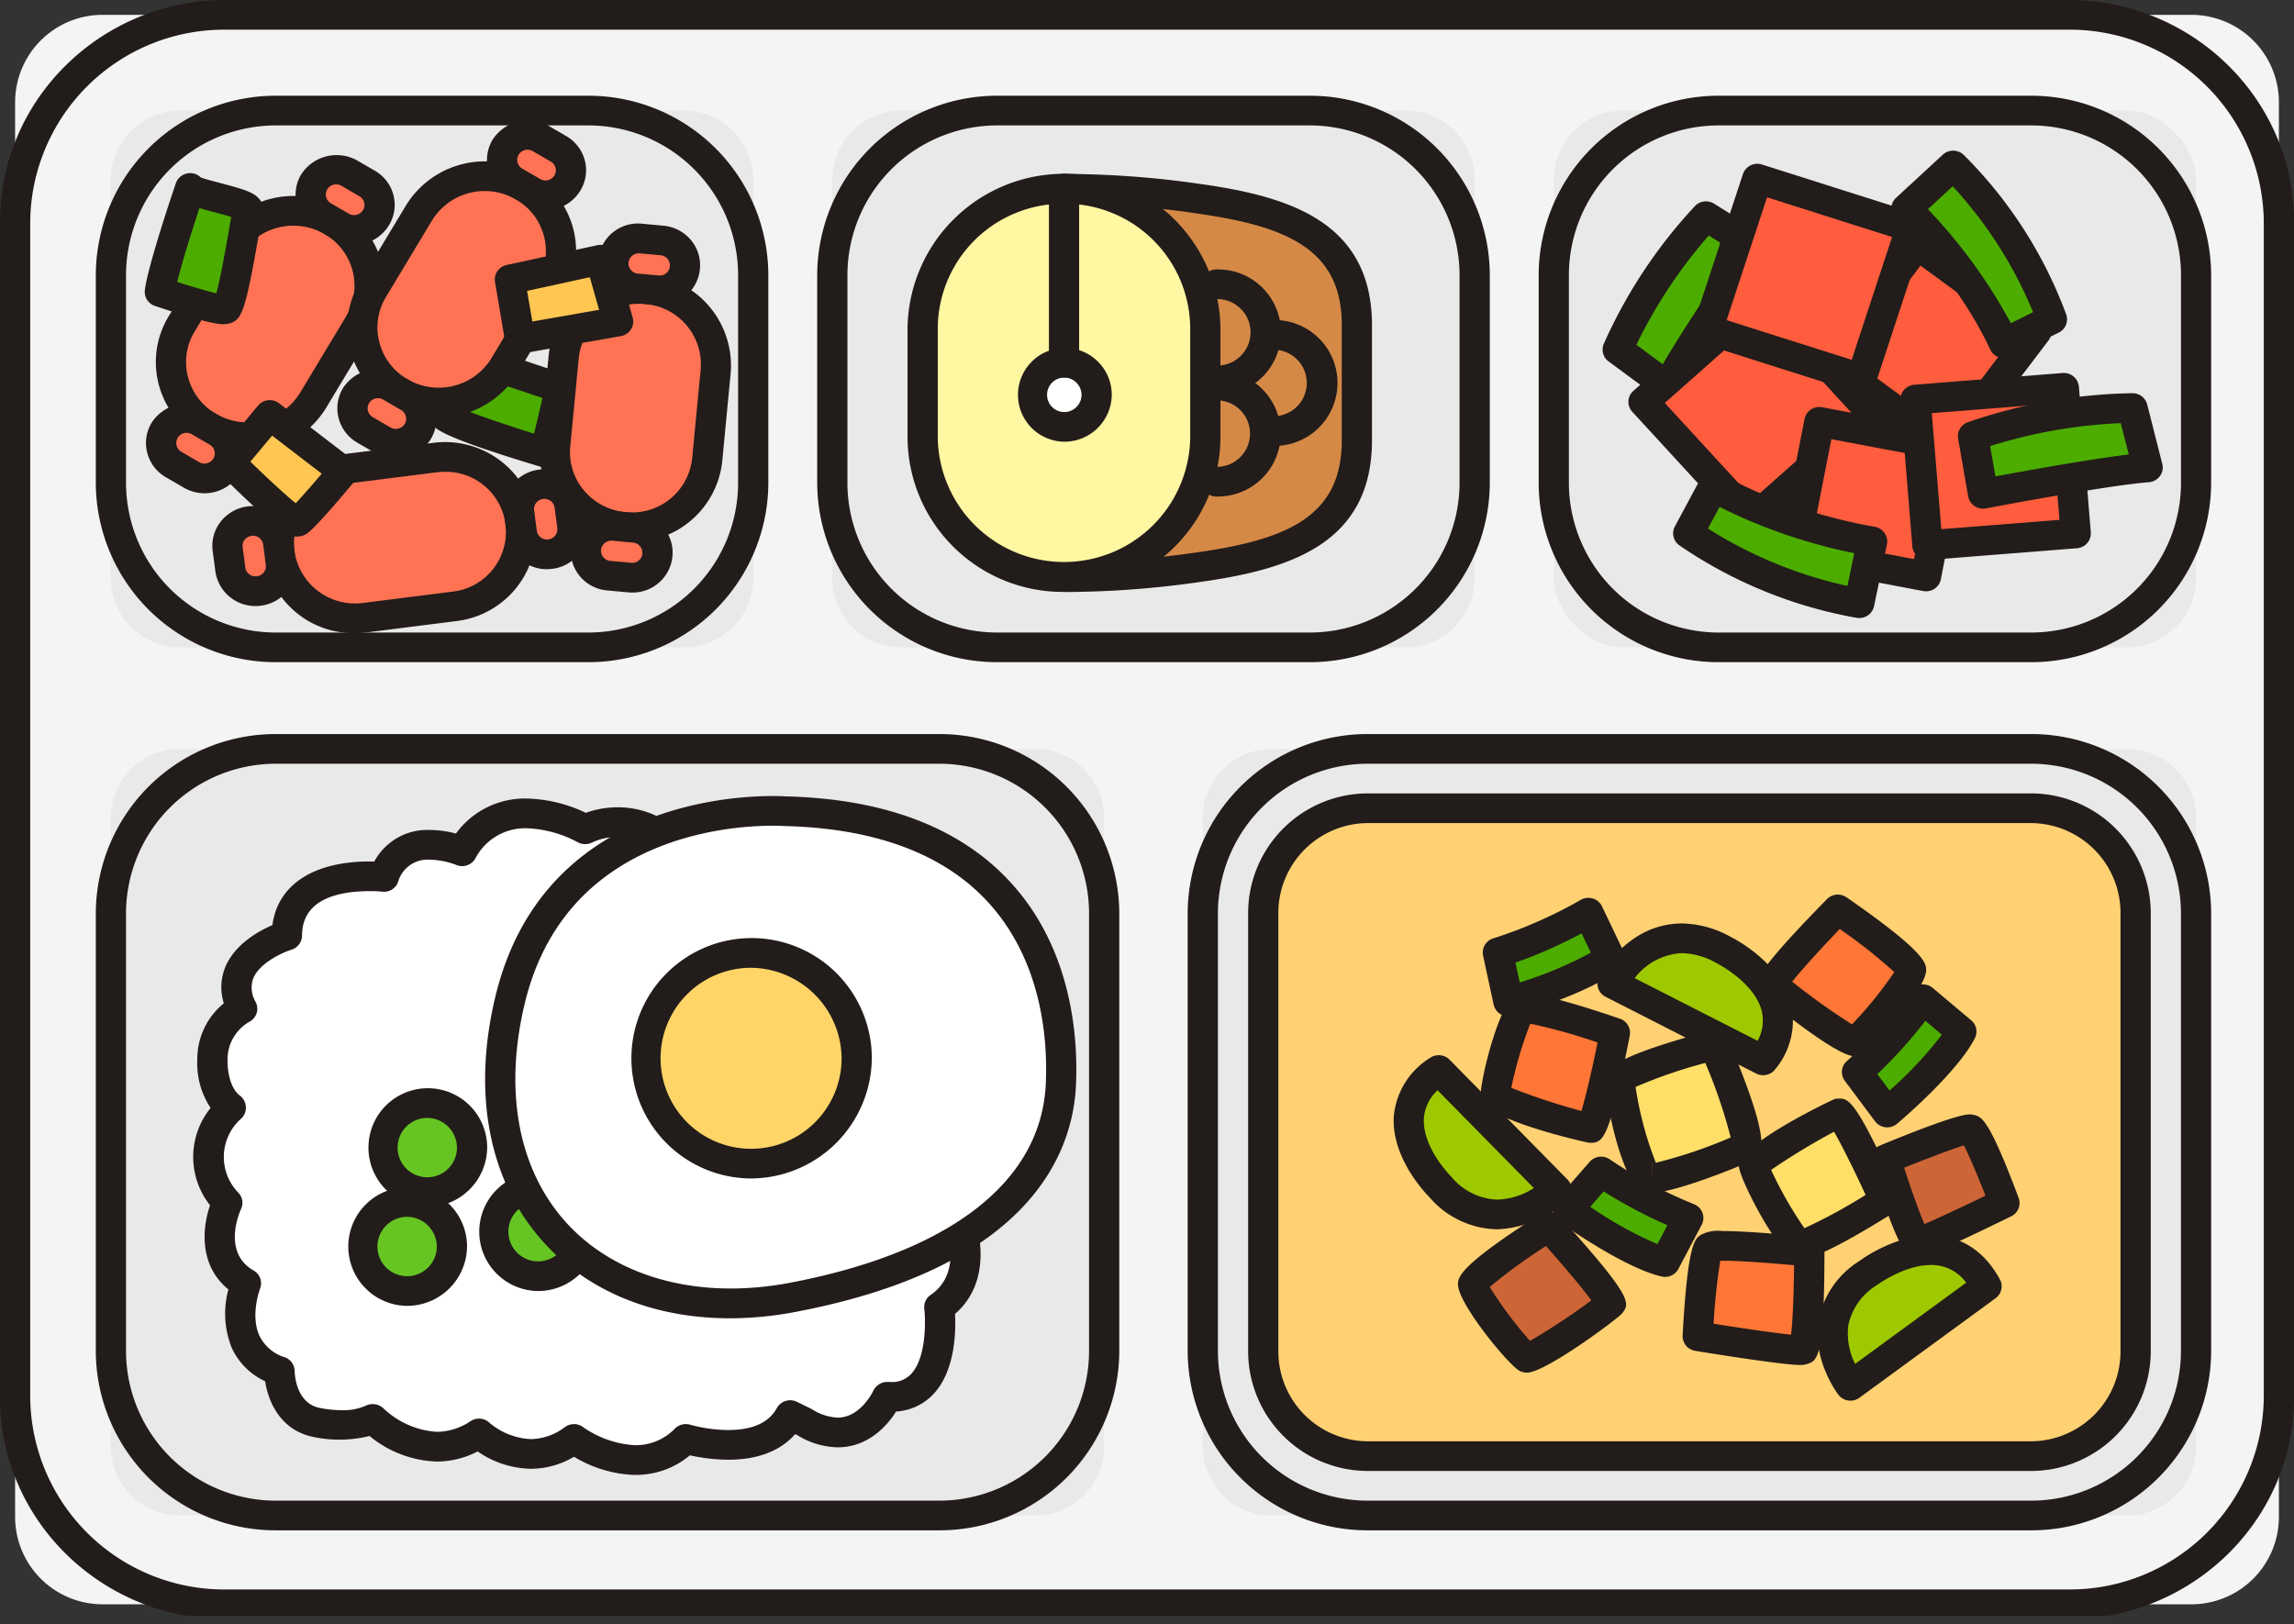 <svg xmlns="http://www.w3.org/2000/svg" xmlns:xlink="http://www.w3.org/1999/xlink" width="274" height="194" viewBox="0 0 274 194">
  <rect x="0" y="0" width="274" height="194" fill="#333333" stroke="none"/>
  <defs>
    <clipPath id="clip-path">
      <rect id="사각형_152" data-name="사각형 152" width="274" height="193" fill="none"/>
    </clipPath>
    <clipPath id="clip-아트보드_19">
      <rect width="274" height="194"/>
    </clipPath>
  </defs>
  <g id="아트보드_19" data-name="아트보드 – 19" clip-path="url(#clip-아트보드_19)">
    <g id="그룹_325" data-name="그룹 325">
      <g id="그룹_72" data-name="그룹 72" transform="translate(0 0)" clip-path="url(#clip-path)">
        <path id="사각형_141" data-name="사각형 141" d="M10.453,0H259.938a10.453,10.453,0,0,1,10.453,10.453V179.414a10.453,10.453,0,0,1-10.453,10.453H10.455A10.455,10.455,0,0,1,0,179.412V10.453A10.453,10.453,0,0,1,10.453,0Z" transform="translate(1.805 1.772)" fill="#f4f4f4"/>
        <path id="패스_1017" data-name="패스 1017" d="M247.039,193.412H26.957C12.091,193.412,0,181.535,0,166.934V26.478C0,11.876,12.091,0,26.957,0H247.039C261.9,0,274,11.876,274,26.478V166.934c0,14.6-12.1,26.478-26.961,26.478M26.957,3.545A23.165,23.165,0,0,0,3.609,26.478V166.934a23.168,23.168,0,0,0,23.347,22.932H247.039a23.174,23.174,0,0,0,23.352-22.932V26.478A23.171,23.171,0,0,0,247.039,3.545Z" transform="translate(0 0)" fill="#221c1a"/>
        <path id="사각형_142" data-name="사각형 142" d="M8.246,0H110.391a8.246,8.246,0,0,1,8.246,8.246V83.324a8.247,8.247,0,0,1-8.247,8.247H8.247A8.247,8.247,0,0,1,0,83.324V8.246A8.246,8.246,0,0,1,8.246,0Z" transform="translate(13.247 89.458)" fill="#e9e9e9"/>
        <path id="패스_1018" data-name="패스 1018" d="M105.356,132.217H26.4A21.481,21.481,0,0,1,4.756,110.954V58.365A21.481,21.481,0,0,1,26.4,37.1h78.954A21.482,21.482,0,0,1,127,58.365v52.589a21.482,21.482,0,0,1-21.646,21.264M26.4,40.646A17.9,17.9,0,0,0,8.365,58.365v52.589A17.9,17.9,0,0,0,26.4,128.672h78.954a17.9,17.9,0,0,0,18.037-17.719V58.365a17.9,17.9,0,0,0-18.037-17.719Z" transform="translate(6.688 50.585)" fill="#221c1a"/>
        <path id="사각형_143" data-name="사각형 143" d="M8.247,0H110.391a8.246,8.246,0,0,1,8.246,8.246V83.324a8.247,8.247,0,0,1-8.247,8.247H8.247A8.247,8.247,0,0,1,0,83.324V8.247A8.247,8.247,0,0,1,8.247,0Z" transform="translate(143.666 89.458)" fill="#e9e9e9"/>
        <path id="패스_1019" data-name="패스 1019" d="M159.557,132.217H80.6a21.481,21.481,0,0,1-21.646-21.264V58.365A21.481,21.481,0,0,1,80.6,37.1h78.954A21.482,21.482,0,0,1,181.2,58.365v52.589a21.482,21.482,0,0,1-21.646,21.264M80.6,40.646A17.9,17.9,0,0,0,62.566,58.365v52.589A17.9,17.9,0,0,0,80.6,128.672h78.954a17.9,17.9,0,0,0,18.037-17.719V58.365a17.9,17.9,0,0,0-18.037-17.719Z" transform="translate(82.905 50.585)" fill="#221c1a"/>
        <path id="패스_1020" data-name="패스 1020" d="M154.284,40.851H75.33a12.529,12.529,0,0,0-12.623,12.4v52.589a12.527,12.527,0,0,0,12.623,12.4h78.954a12.526,12.526,0,0,0,12.623-12.4V53.252a12.527,12.527,0,0,0-12.623-12.4" transform="translate(88.178 55.698)" fill="#ffd173"/>
        <path id="패스_1021" data-name="패스 1021" d="M155.339,121.037H76.385a14.317,14.317,0,0,1-14.428-14.174V54.275A14.317,14.317,0,0,1,76.385,40.1h78.954a14.318,14.318,0,0,1,14.427,14.174v52.589a14.318,14.318,0,0,1-14.427,14.174M76.385,43.646A10.738,10.738,0,0,0,65.566,54.275v52.589a10.738,10.738,0,0,0,10.818,10.628h78.954a10.739,10.739,0,0,0,10.818-10.628V54.275a10.739,10.739,0,0,0-10.818-10.628Z" transform="translate(87.123 54.675)" fill="#221c1a"/>
        <path id="사각형_144" data-name="사각형 144" d="M8.247,0H68.471a8.246,8.246,0,0,1,8.246,8.246V55.874a8.246,8.246,0,0,1-8.246,8.246H8.246A8.246,8.246,0,0,1,0,55.874V8.247A8.247,8.247,0,0,1,8.247,0Z" transform="translate(13.248 13.209)" fill="#e9e9e9"/>
        <path id="패스_1022" data-name="패스 1022" d="M63.436,72.5H26.4A21.481,21.481,0,0,1,4.756,51.24V26.1A21.48,21.48,0,0,1,26.4,4.839H63.436A21.48,21.48,0,0,1,85.082,26.1V51.24A21.481,21.481,0,0,1,63.436,72.5M26.4,8.384A17.9,17.9,0,0,0,8.365,26.1V51.24A17.9,17.9,0,0,0,26.4,68.959H63.436A17.9,17.9,0,0,0,81.473,51.24V26.1A17.9,17.9,0,0,0,63.436,8.384Z" transform="translate(6.688 6.598)" fill="#221c1a"/>
        <path id="사각형_145" data-name="사각형 145" d="M8.246,0H68.473a8.248,8.248,0,0,1,8.248,8.248V55.874a8.246,8.246,0,0,1-8.246,8.246H8.246A8.246,8.246,0,0,1,0,55.874V8.246A8.246,8.246,0,0,1,8.246,0Z" transform="translate(99.414 13.209)" fill="#e9e9e9"/>
        <path id="패스_1023" data-name="패스 1023" d="M99.251,72.5H62.217A21.485,21.485,0,0,1,40.566,51.24V26.1A21.485,21.485,0,0,1,62.217,4.839H99.251A21.48,21.48,0,0,1,120.9,26.1V51.24A21.481,21.481,0,0,1,99.251,72.5M62.217,8.384A17.9,17.9,0,0,0,44.175,26.1V51.24A17.9,17.9,0,0,0,62.217,68.959H99.251A17.9,17.9,0,0,0,117.287,51.24V26.1A17.9,17.9,0,0,0,99.251,8.384Z" transform="translate(57.043 6.598)" fill="#221c1a"/>
        <rect id="사각형_146" data-name="사각형 146" width="76.717" height="64.12" rx="8.246" transform="translate(185.586 13.209)" fill="#e9e9e9"/>
        <path id="패스_1024" data-name="패스 1024" d="M135.059,72.5H98.025A21.481,21.481,0,0,1,76.379,51.24V26.1A21.48,21.48,0,0,1,98.025,4.839h37.034A21.482,21.482,0,0,1,156.7,26.1V51.24A21.482,21.482,0,0,1,135.059,72.5M98.025,8.384A17.9,17.9,0,0,0,79.988,26.1V51.24A17.9,17.9,0,0,0,98.025,68.959h37.034A17.9,17.9,0,0,0,153.1,51.24V26.1A17.9,17.9,0,0,0,135.059,8.384Z" transform="translate(107.403 6.598)" fill="#221c1a"/>
        <path id="패스_1025" data-name="패스 1025" d="M79.845,112.994c-3.116,5.686-12.469,2.843-12.469,2.843-5.789,5.682-13.359,0-13.359,0-6.011,4.375-11.355-.657-11.355-.657-6.68,4.372-12.69-1.749-12.69-1.749s-2.226,1.312-6.682.435-4.451-6.124-4.451-6.124c-7.122-2.621-4.009-10.5-4.009-10.5C9.488,94.189,12.6,87.625,12.6,87.625c-5.344-6.124.445-11.373.445-11.373s-2.228-1.314-2.228-5.689a6.949,6.949,0,0,1,3.564-6.124c-3.116-6.121,5.344-8.747,5.344-8.747,0-8.312,11.579-7,11.579-7,2.228-6.124,9.353-3.063,9.353-3.063,4.9-8.312,14.69-2.623,14.69-2.623a9.189,9.189,0,0,1,9.805,1.312s7.565-4.372,12.909,1.749c0,0,5.789-3.063,11.138,3.061,0,0,9.346.435,8.013,7.875,0,0,6.237,4.81,2.673,10.5,0,0,4,4.377,0,10.061,0,0,3.559,7-.45,10.5,0,0,4.009,8.095-1.783,12.03,0,0,1.335,11.155-6.232,10.713,0,0-3.118,7-9.8,3.063Z" transform="translate(14.538 56.053)" fill="#fff"/>
        <path id="패스_1026" data-name="패스 1026" d="M62.4,121.158a15,15,0,0,1-7.317-2.174,10.13,10.13,0,0,1-5.156,1.435,11.479,11.479,0,0,1-6.348-2.073,10.641,10.641,0,0,1-4.892,1.208,13.284,13.284,0,0,1-8.022-3.051,15.075,15.075,0,0,1-6.67.123c-3.953-.775-5.443-4.219-5.8-6.658a8.183,8.183,0,0,1-3.989-3.989,11.007,11.007,0,0,1-.4-6.986c-3.5-2.829-3.15-7.279-2.19-10.049a9.278,9.278,0,0,1,.065-11.628,9.608,9.608,0,0,1-1.593-5.729,8.6,8.6,0,0,1,3.171-6.769,6.352,6.352,0,0,1,.207-4.408c1.162-2.687,3.973-4.235,5.6-4.937.621-4.788,4.865-7.6,11.622-7.6.192,0,.378,0,.546,0a7.174,7.174,0,0,1,6.656-3.758,12.3,12.3,0,0,1,3.092.423,10.187,10.187,0,0,1,8.463-4.181,17.2,17.2,0,0,1,7.045,1.706A11.425,11.425,0,0,1,60.3,41.4a10.823,10.823,0,0,1,6.109,1.879,14.754,14.754,0,0,1,5.667-1.217,10.8,10.8,0,0,1,7.519,2.95,10.652,10.652,0,0,1,3.1-.459,11.5,11.5,0,0,1,8.443,3.9c1.627.206,5.349.952,7.493,3.583a7.175,7.175,0,0,1,1.554,5.273c2.332,2.184,5.024,6.45,2.89,11.061a9.732,9.732,0,0,1-.084,10.366c.847,2.092,2.43,7.164-.371,10.7,1.292,3.377,2.038,8.991-2.026,12.481.108,2.085.029,6.7-2.5,9.494a6.676,6.676,0,0,1-4.536,2.17c-.982,1.555-3.239,4.275-6.983,4.275a9.561,9.561,0,0,1-4.817-1.451l-.255-.128c-1.752,2.007-4.483,3.061-8,3.061a21.383,21.383,0,0,1-4.572-.529,10.03,10.03,0,0,1-6.533,2.342m-7.322-6.072a1.824,1.824,0,0,1,1.095.366,12.022,12.022,0,0,0,6.227,2.16,6.514,6.514,0,0,0,4.759-2.007,1.843,1.843,0,0,1,1.809-.44,17.885,17.885,0,0,0,4.536.633c2.9,0,4.861-.882,5.813-2.626a1.825,1.825,0,0,1,2.392-.747l1.783.877a6.225,6.225,0,0,0,3.082,1.014c2.757,0,4.247-3.176,4.261-3.212a1.862,1.862,0,0,1,1.759-1.049l.32.007a3.109,3.109,0,0,0,2.476-1c1.771-1.95,1.706-6.254,1.533-7.747a1.756,1.756,0,0,1,.765-1.659c4.437-3.016,1.321-9.529,1.184-9.8a1.762,1.762,0,0,1,.428-2.1c2.871-2.505.06-8.326.034-8.385a1.749,1.749,0,0,1,.13-1.8c3.056-4.335.443-7.528.132-7.877a1.766,1.766,0,0,1-.183-2.1c2.688-4.292-2.05-8.017-2.252-8.173a1.743,1.743,0,0,1-.662-1.7,4.063,4.063,0,0,0-.691-3.465c-1.7-2.1-5.592-2.333-5.63-2.335a1.823,1.823,0,0,1-1.287-.617,8.193,8.193,0,0,0-6.2-3.207,6.621,6.621,0,0,0-2.726.565,1.849,1.849,0,0,1-2.214-.414,7.274,7.274,0,0,0-5.679-2.642,11.369,11.369,0,0,0-4.952,1.267,1.819,1.819,0,0,1-2.05-.161A7.51,7.51,0,0,0,60.3,44.947a7.191,7.191,0,0,0-3.022.645,1.861,1.861,0,0,1-1.781-.031,13.924,13.924,0,0,0-6.059-1.654,6.715,6.715,0,0,0-6.155,3.637A1.814,1.814,0,0,1,41,48.28a9.192,9.192,0,0,0-3.114-.615,3.661,3.661,0,0,0-3.816,2.654,1.783,1.783,0,0,1-1.9,1.163,14.4,14.4,0,0,0-1.482-.064c-3.689,0-8.087.919-8.087,5.3a1.788,1.788,0,0,1-1.258,1.692c-1,.312-3.766,1.534-4.555,3.387a3.293,3.293,0,0,0,.277,2.874,1.758,1.758,0,0,1-.8,2.378,5.182,5.182,0,0,0-2.565,4.538c0,3.184,1.347,4.162,1.405,4.2a1.84,1.84,0,0,1,.784,1.352,1.775,1.775,0,0,1-.546,1.439,6.111,6.111,0,0,0-.3,8.913,1.741,1.741,0,0,1,.269,1.9c-.094.2-2.341,5.15,1.5,7.343a1.764,1.764,0,0,1,.775,2.174c-.01.026-1.2,3.169-.07,5.63a4.961,4.961,0,0,0,3.032,2.564,1.779,1.779,0,0,1,1.169,1.662c0,.144.075,3.812,3,4.387a13.421,13.421,0,0,0,2.575.267,6.626,6.626,0,0,0,2.859-.506,1.886,1.886,0,0,1,2.194.31,10.192,10.192,0,0,0,6.355,2.784,7.3,7.3,0,0,0,4.035-1.279,1.828,1.828,0,0,1,2.252.194,8.147,8.147,0,0,0,4.952,1.952A6.878,6.878,0,0,0,54,115.437a1.84,1.84,0,0,1,1.076-.35" transform="translate(13.476 55.031)" fill="#221c1a"/>
        <path id="패스_1027" data-name="패스 1027" d="M29.763,61.069a5.415,5.415,0,1,1-5.414-5.318,5.368,5.368,0,0,1,5.414,5.318" transform="translate(26.626 76.013)" fill="#66c523"/>
        <path id="패스_1028" data-name="패스 1028" d="M25.4,69.182a7.091,7.091,0,1,1,7.219-7.09,7.164,7.164,0,0,1-7.219,7.09m0-10.635a3.546,3.546,0,1,0,3.609,3.545A3.58,3.58,0,0,0,25.4,58.546" transform="translate(25.572 74.991)" fill="#221c1a"/>
        <path id="패스_1029" data-name="패스 1029" d="M35.263,65.319A5.415,5.415,0,1,1,29.849,60a5.368,5.368,0,0,1,5.414,5.318" transform="translate(34.36 81.808)" fill="#66c523"/>
        <path id="패스_1030" data-name="패스 1030" d="M30.9,73.432a7.091,7.091,0,1,1,7.219-7.09,7.164,7.164,0,0,1-7.219,7.09m0-10.635a3.546,3.546,0,1,0,3.609,3.545A3.58,3.58,0,0,0,30.9,62.8" transform="translate(33.306 80.785)" fill="#221c1a"/>
        <path id="패스_1031" data-name="패스 1031" d="M28.763,66.069a5.415,5.415,0,1,1-5.414-5.318,5.368,5.368,0,0,1,5.414,5.318" transform="translate(25.22 82.83)" fill="#66c523"/>
        <path id="패스_1032" data-name="패스 1032" d="M24.4,74.182a7.091,7.091,0,1,1,7.219-7.09,7.164,7.164,0,0,1-7.219,7.09m0-10.635a3.546,3.546,0,1,0,3.609,3.545A3.58,3.58,0,0,0,24.4,63.546" transform="translate(24.165 81.808)" fill="#221c1a"/>
        <path id="패스_1033" data-name="패스 1033" d="M80.3,26.864A58.226,58.226,0,0,1,90.849,10.927l5.991,3.767S88.65,26.689,86.254,31.253Z" transform="translate(112.921 14.898)" fill="#4cad00"/>
        <path id="패스_1034" data-name="패스 1034" d="M87.307,34.05a1.817,1.817,0,0,1-1.085-.357L80.271,29.3a1.754,1.754,0,0,1-.592-2.07A59.6,59.6,0,0,1,90.567,10.756a1.832,1.832,0,0,1,2.31-.3l5.991,3.767a1.756,1.756,0,0,1,.527,2.482c-.087.121-8.164,11.961-10.486,16.383a1.8,1.8,0,0,1-1.2.917,2,2,0,0,1-.4.045m-3.72-6.736,3.142,2.321c2.4-4.089,6.684-10.494,8.641-13.4l-3.138-1.976a58.463,58.463,0,0,0-8.645,13.053" transform="translate(111.865 13.876)" fill="#221c1a"/>
        <path id="패스_1170" data-name="패스 1170" d="M0,0,17.5.151l.151,17.583-17.5-.151Z" transform="matrix(0.598, -0.802, 0.802, 0.598, 218.443, 43.189)" fill="#ff5d3d"/>
        <path id="패스_1035" data-name="패스 1035" d="M106.027,39.5a1.837,1.837,0,0,1-1.083-.352L90.757,28.76a1.786,1.786,0,0,1-.705-1.165,1.736,1.736,0,0,1,.339-1.316l10.578-13.937a1.827,1.827,0,0,1,2.524-.364L117.68,22.364a1.768,1.768,0,0,1,.71,1.165,1.737,1.737,0,0,1-.337,1.316l-10.58,13.937a1.811,1.811,0,0,1-1.446.714M94.362,26.975l11.292,8.27,8.422-11.1-11.292-8.267Z" transform="translate(126.603 15.853)" fill="#221c1a"/>
        <path id="패스_1171" data-name="패스 1171" d="M0,0,19.206.171l.171,19.169L.171,19.169Z" transform="translate(196.301 48.005) rotate(-42.068)" fill="#ff5d3d"/>
        <path id="패스_1036" data-name="패스 1036" d="M95.608,44.572c-.034,0-.06,0-.094,0a1.818,1.818,0,0,1-1.246-.584L81.3,29.869a1.745,1.745,0,0,1,.13-2.5L95.8,14.627a1.825,1.825,0,0,1,2.548.13L111.318,28.87a1.748,1.748,0,0,1-.13,2.5L96.816,44.116a1.816,1.816,0,0,1-1.208.456M85.184,28.813,95.74,40.3l11.692-10.366L96.876,18.444Z" transform="translate(113.665 19.321)" fill="#221c1a"/>
        <path id="패스_1172" data-name="패스 1172" d="M0,0,15.787.053l.053,16.052L.053,16.052Z" transform="translate(214.273 65.873) rotate(-79.086)" fill="#ff5d3d"/>
        <path id="패스_1037" data-name="패스 1037" d="M105.877,42.589a1.694,1.694,0,0,1-.344-.031l-15.77-2.987a1.791,1.791,0,0,1-1.153-.747,1.762,1.762,0,0,1-.277-1.331l3.039-15.488a1.8,1.8,0,0,1,2.11-1.4l15.773,2.98a1.841,1.841,0,0,1,1.157.747,1.762,1.762,0,0,1,.277,1.331l-3.041,15.495a1.776,1.776,0,0,1-.76,1.132,1.839,1.839,0,0,1-1.011.3M92.22,36.427l12.228,2.314L106.8,26.728,94.575,24.416Z" transform="translate(124.169 28.043)" fill="#221c1a"/>
        <path id="패스_1173" data-name="패스 1173" d="M0,0,19,.1l.1,19.274-19-.1Z" transform="translate(203.961 39.382) rotate(-72.093)" fill="#ff5d3d"/>
        <path id="패스_1038" data-name="패스 1038" d="M104.191,35.7a1.8,1.8,0,0,1-.553-.085L85.267,29.781A1.769,1.769,0,0,1,84.1,27.55L90.038,9.506a1.818,1.818,0,0,1,2.274-1.142l18.371,5.831a1.765,1.765,0,0,1,1.16,2.231L105.907,34.47a1.8,1.8,0,0,1-1.716,1.227m-16.1-8.742,14.94,4.739,4.822-14.672L92.918,12.283Z" transform="translate(118.141 11.288)" fill="#221c1a"/>
        <path id="패스_1174" data-name="패스 1174" d="M0,0,17.768.025l.025,17.452L.025,17.452Z" transform="translate(228.794 47.729) rotate(-4.599)" fill="#ff5d3d"/>
        <path id="패스_1039" data-name="패스 1039" d="M97.559,41.19a1.79,1.79,0,0,1-1.8-1.631L94.341,22.166a1.755,1.755,0,0,1,.421-1.293,1.85,1.85,0,0,1,1.232-.619l17.712-1.4a1.8,1.8,0,0,1,1.947,1.624l1.424,17.4a1.762,1.762,0,0,1-.428,1.29,1.806,1.806,0,0,1-1.227.617l-17.712,1.4c-.053,0-.1,0-.152,0m.525-17.541,1.138,13.859,14.11-1.111L112.2,22.533Z" transform="translate(132.654 25.705)" fill="#221c1a"/>
        <path id="패스_1040" data-name="패스 1040" d="M94.631,13.528a60.639,60.639,0,0,1,11.66,16.078l5.732-2.862a51.175,51.175,0,0,0-11.8-18.38Z" transform="translate(133.069 11.404)" fill="#4cad00"/>
        <path id="패스_1041" data-name="패스 1041" d="M107.344,32.4a1.837,1.837,0,0,1-.6-.1,1.8,1.8,0,0,1-1.047-.936c-3.958-8.534-11.2-15.471-11.271-15.54a1.752,1.752,0,0,1,.019-2.564l5.592-5.166a1.83,1.83,0,0,1,2.5.028,52.508,52.508,0,0,1,12.252,19.092,1.76,1.76,0,0,1-.9,2.132l-5.734,2.862a1.83,1.83,0,0,1-.818.191M98.255,14.607a62.6,62.6,0,0,1,9.911,13.623l2.652-1.326a50.532,50.532,0,0,0-9.6-15.034Z" transform="translate(132.014 10.382)" fill="#221c1a"/>
        <path id="패스_1042" data-name="패스 1042" d="M105.772,31.136a62.457,62.457,0,0,1-18.966-6.542l-3,5.585a52.752,52.752,0,0,0,20.424,8.343Z" transform="translate(117.844 33.533)" fill="#4cad00"/>
        <path id="패스_1043" data-name="패스 1043" d="M105.284,41.317a1.762,1.762,0,0,1-.291-.021,54.18,54.18,0,0,1-21.211-8.671,1.758,1.758,0,0,1-.522-2.25l3-5.585a1.828,1.828,0,0,1,2.51-.7c8.263,4.743,18.232,6.3,18.33,6.32a1.82,1.82,0,0,1,1.2.742,1.746,1.746,0,0,1,.286,1.366L107.051,39.9a1.793,1.793,0,0,1-1.766,1.416M87.209,30.627a52.194,52.194,0,0,0,16.66,6.856l.818-3.914A64.721,64.721,0,0,1,88.6,28.046Z" transform="translate(116.79 32.51)" fill="#221c1a"/>
        <path id="패스_1044" data-name="패스 1044" d="M116.985,20.627a60.467,60.467,0,0,0-19.047,3.349l1.2,6.892s14.437-2.756,19.649-3.15Z" transform="translate(137.719 28.121)" fill="#4cad00"/>
        <path id="패스_1045" data-name="패스 1045" d="M100.2,33.663a1.81,1.81,0,0,1-1.023-.314,1.784,1.784,0,0,1-.758-1.158l-1.2-6.892a1.779,1.779,0,0,1,1.179-1.971,63.384,63.384,0,0,1,19.4-3.453l.3,0a1.793,1.793,0,0,1,1.706,1.345l1.8,7.09a1.72,1.72,0,0,1-.286,1.465,1.81,1.81,0,0,1-1.326.73c-5.048.383-19.3,3.1-19.442,3.124a2.115,2.115,0,0,1-.344.031m.837-7.471.63,3.618c3.487-.648,11.16-2.035,15.927-2.619l-.955-3.741a60.414,60.414,0,0,0-15.6,2.742" transform="translate(136.663 27.099)" fill="#221c1a"/>
        <path id="패스_1046" data-name="패스 1046" d="M58.79,41.019s-26.853-1.936-32.765,22.5,10.837,39.926,33.752,35.57S91.307,84.331,91.8,73.684,88.843,41.744,58.79,41.019" transform="translate(34.914 55.878)" fill="#fff"/>
        <path id="패스_1047" data-name="패스 1047" d="M53.3,102.618c-9.661,0-17.895-3.623-23.191-10.205C24.341,85.247,22.64,75.2,25.32,64.134c5.366-22.178,26.721-23.9,33.136-23.9.967,0,1.518.04,1.518.04,11.6.279,20.556,3.616,26.543,9.922,7.693,8.109,8.4,18.889,8.135,24.592-.356,7.8-5.188,21.689-33.48,27.066a42.218,42.218,0,0,1-7.873.766m5.156-58.84c-5.748,0-24.87,1.524-29.627,21.174-2.413,9.995-.953,18.967,4.112,25.263,5.847,7.268,16.131,10.328,27.546,8.159,19.17-3.644,30.02-12.08,30.561-23.748.241-5.148-.375-14.852-7.173-22.013-5.3-5.58-13.4-8.541-24.079-8.8-.118-.007-.57-.035-1.34-.035" transform="translate(33.863 54.855)" fill="#221c1a"/>
        <path id="패스_1048" data-name="패스 1048" d="M57.5,60.747A12.813,12.813,0,1,1,44.69,48.164,12.7,12.7,0,0,1,57.5,60.747" transform="translate(44.828 65.669)" fill="#ffd568"/>
        <path id="패스_1049" data-name="패스 1049" d="M45.744,76.125A14.358,14.358,0,1,1,60.359,61.77,14.5,14.5,0,0,1,45.744,76.125m0-25.166A10.812,10.812,0,1,0,56.75,61.77a10.921,10.921,0,0,0-11.006-10.81" transform="translate(43.773 64.646)" fill="#221c1a"/>
        <path id="패스_1050" data-name="패스 1050" d="M25.463,33.292a9.216,9.216,0,0,1-12.5,3.148A8.866,8.866,0,0,1,9.763,24.167l5.489-9.111a9.212,9.212,0,0,1,12.5-3.15,8.878,8.878,0,0,1,3.205,12.276Z" transform="translate(11.936 14.528)" fill="#ff7354"/>
        <path id="패스_1051" data-name="패스 1051" d="M18.662,40.486a11.073,11.073,0,0,1-5.556-1.5,10.668,10.668,0,0,1-5.024-6.57,10.513,10.513,0,0,1,1.181-8.133l5.489-9.109A11.049,11.049,0,0,1,29.721,11.4a10.64,10.64,0,0,1,3.838,14.7L28.07,35.216a11.016,11.016,0,0,1-9.408,5.27m5.5-27.035a7.384,7.384,0,0,0-6.307,3.529L12.37,26.091a7.03,7.03,0,0,0-.789,5.448,7.137,7.137,0,0,0,3.359,4.4A7.392,7.392,0,0,0,24.964,33.41L30.452,24.3a7.128,7.128,0,0,0-2.57-9.846,7.4,7.4,0,0,0-3.718-1" transform="translate(10.879 13.506)" fill="#221c1a"/>
        <path id="패스_1052" data-name="패스 1052" d="M23.223,14.322a3.063,3.063,0,0,1-4.16,1.049l-2.142-1.243a2.956,2.956,0,0,1-1.073-4.091,3.075,3.075,0,0,1,4.17-1.049l2.139,1.246a2.953,2.953,0,0,1,1.066,4.089" transform="translate(21.691 11.685)" fill="#ff7354"/>
        <path id="패스_1053" data-name="패스 1053" d="M21.661,18.562a4.883,4.883,0,0,1-2.464-.669l-2.137-1.241a4.733,4.733,0,0,1-2.233-2.912,4.662,4.662,0,0,1,.522-3.607,5.034,5.034,0,0,1,6.643-1.671l2.139,1.243a4.732,4.732,0,0,1,2.223,2.9,4.663,4.663,0,0,1-.527,3.611,4.862,4.862,0,0,1-4.168,2.34m-2.139-7.22a1.235,1.235,0,0,0-1.066.6,1.212,1.212,0,0,0-.132.922,1.231,1.231,0,0,0,.568.742l2.144,1.243a1.261,1.261,0,0,0,1.687-.421,1.2,1.2,0,0,0,.137-.929,1.192,1.192,0,0,0-.565-.737l-2.142-1.246a1.224,1.224,0,0,0-.63-.17" transform="translate(20.635 10.686)" fill="#221c1a"/>
        <path id="패스_1054" data-name="패스 1054" d="M15.795,26.879a3.065,3.065,0,0,1-4.163,1.047L9.493,26.685a2.956,2.956,0,0,1-1.071-4.093,3.071,3.071,0,0,1,4.163-1.049l2.144,1.248a2.957,2.957,0,0,1,1.066,4.089" transform="translate(11.246 28.804)" fill="#ff7354"/>
        <path id="패스_1055" data-name="패스 1055" d="M14.234,31.116a4.877,4.877,0,0,1-2.469-.669L9.629,29.209A4.751,4.751,0,0,1,7.4,26.3a4.674,4.674,0,0,1,.522-3.611,5.032,5.032,0,0,1,6.639-1.671l2.144,1.246a4.715,4.715,0,0,1,1.7,6.516,4.867,4.867,0,0,1-4.168,2.337M12.1,23.9a1.229,1.229,0,0,0-1.066.6,1.206,1.206,0,0,0-.132.919,1.235,1.235,0,0,0,.568.744L13.6,27.4a1.258,1.258,0,0,0,1.692-.423,1.2,1.2,0,0,0-.433-1.661l-2.142-1.248A1.2,1.2,0,0,0,12.1,23.9" transform="translate(10.191 27.804)" fill="#221c1a"/>
        <path id="패스_1056" data-name="패스 1056" d="M45.746,34.944a9.12,9.12,0,0,1-18.16-1.678L28.6,22.725A9.12,9.12,0,0,1,46.756,24.4Z" transform="translate(38.733 19.912)" fill="#ff7354"/>
        <path id="패스_1057" data-name="패스 1057" d="M37.731,45.859c-.344,0-.686-.017-1.035-.05A10.9,10.9,0,0,1,29.3,41.976a10.526,10.526,0,0,1-2.459-7.856l1.011-10.539a10.923,10.923,0,0,1,21.75,2.007L48.595,36.133a10.794,10.794,0,0,1-10.864,9.726m.987-28.46a7.232,7.232,0,0,0-7.272,6.516L30.435,34.455a7.061,7.061,0,0,0,1.651,5.259,7.305,7.305,0,0,0,4.95,2.567A7.22,7.22,0,0,0,45,35.8l1.011-10.543a7.232,7.232,0,0,0-6.6-7.825,6.923,6.923,0,0,0-.7-.035" transform="translate(37.679 18.89)" fill="#221c1a"/>
        <path id="패스_1058" data-name="패스 1058" d="M38.993,15.547a3.023,3.023,0,0,1-3.309,2.692l-2.476-.227a2.988,2.988,0,1,1,.568-5.949l2.476.229a3,3,0,0,1,2.741,3.254" transform="translate(42.818 16.43)" fill="#ff7354"/>
        <path id="패스_1059" data-name="패스 1059" d="M37.024,21.049a4.251,4.251,0,0,1-.455-.024L34.093,20.8a4.761,4.761,0,1,1,.9-9.477l2.478.232a4.839,4.839,0,0,1,3.28,1.7,4.674,4.674,0,0,1,1.085,3.484,4.78,4.78,0,0,1-4.817,4.309m-2.377-6.195a1.251,1.251,0,0,0-1.335,1.1,1.228,1.228,0,0,0,1.119,1.321l2.594.232a1.212,1.212,0,0,0,.95-1.99,1.244,1.244,0,0,0-.837-.433l-2.476-.227Z" transform="translate(41.764 15.407)" fill="#221c1a"/>
        <path id="패스_1060" data-name="패스 1060" d="M37.628,30.07a3.02,3.02,0,0,1-3.309,2.694l-2.476-.229a2.987,2.987,0,1,1,.568-5.946l2.476.232a3,3,0,0,1,2.741,3.25" transform="translate(40.898 36.234)" fill="#ff7354"/>
        <path id="패스_1061" data-name="패스 1061" d="M35.664,35.572c-.154,0-.306-.007-.464-.021l-2.471-.229a4.759,4.759,0,1,1,.9-9.473l2.478.229a4.845,4.845,0,0,1,3.28,1.706,4.664,4.664,0,0,1,1.085,3.477,4.777,4.777,0,0,1-4.812,4.311m-2.382-6.2a1.253,1.253,0,0,0-1.335,1.1,1.223,1.223,0,0,0,1.114,1.319l2.6.234a1.219,1.219,0,0,0,1.222-1.1,1.2,1.2,0,0,0-.277-.884,1.239,1.239,0,0,0-.837-.437L33.3,29.375Z" transform="translate(39.845 35.211)" fill="#221c1a"/>
        <path id="패스_1062" data-name="패스 1062" d="M11.545,9.5S8.237,19.25,7.936,21.909c0,0,6.918,2.363,7.82,2.068s2.406-10.931,2.707-11.817S12.448,10.387,11.545,9.5" transform="translate(11.16 12.954)" fill="#4cad00"/>
        <path id="패스_1063" data-name="패스 1063" d="M16.592,26.8h0c-1.6,0-6.266-1.534-8.193-2.191a1.769,1.769,0,0,1-1.2-1.872c.315-2.765,3.347-11.756,3.7-12.772a1.8,1.8,0,0,1,1.3-1.168,1.813,1.813,0,0,1,1.687.475c.231.109,1.716.5,2.608.737,2.7.718,4.028,1.111,4.605,2.167a2.158,2.158,0,0,1,.142,1.567c-.077.281-.241,1.267-.462,2.524-1.574,9.019-2.016,9.964-3.388,10.413a3.516,3.516,0,0,1-.789.118m-5.537-5.053c1.771.574,3.585,1.108,4.67,1.359.5-1.78,1.167-5.62,1.487-7.438.12-.711.219-1.26.3-1.68-.6-.194-1.405-.407-1.971-.555-.7-.187-1.311-.35-1.836-.511-.871,2.645-2.093,6.525-2.647,8.825" transform="translate(10.102 11.931)" fill="#221c1a"/>
        <path id="패스_1064" data-name="패스 1064" d="M35.909,21.842,24.48,18s-2.707,6.2-2.406,7.09S34.1,29.523,34.1,29.523Z" transform="translate(31.007 24.543)" fill="#4cad00"/>
        <path id="패스_1065" data-name="패스 1065" d="M35.161,32.318a1.84,1.84,0,0,1-.529-.078c-12.618-3.812-12.907-4.665-13.212-5.566-.2-.57-.52-1.524,2.459-8.348a1.812,1.812,0,0,1,2.243-.978L37.55,21.188a1.767,1.767,0,0,1,1.174,2.073l-1.8,7.681a1.806,1.806,0,0,1-1.759,1.376M25.077,25.237c1.569.69,5.217,1.933,8.766,3.044l1-4.259L26.552,21.24c-.623,1.524-1.2,3.065-1.475,4" transform="translate(29.951 23.521)" fill="#221c1a"/>
        <path id="패스_1066" data-name="패스 1066" d="M34.963,31.542a9.216,9.216,0,0,1-12.5,3.148,8.866,8.866,0,0,1-3.205-12.273l5.489-9.111a9.212,9.212,0,0,1,12.5-3.15,8.878,8.878,0,0,1,3.205,12.276Z" transform="translate(25.295 12.142)" fill="#ff7354"/>
        <path id="패스_1067" data-name="패스 1067" d="M28.162,38.736a11.073,11.073,0,0,1-5.556-1.5,10.668,10.668,0,0,1-5.024-6.57,10.513,10.513,0,0,1,1.181-8.133l5.489-9.109A11.049,11.049,0,0,1,39.221,9.652a10.64,10.64,0,0,1,3.838,14.7L37.57,33.466a11.016,11.016,0,0,1-9.408,5.27m5.5-27.035a7.384,7.384,0,0,0-6.307,3.529L21.87,24.341a7.03,7.03,0,0,0-.789,5.448,7.137,7.137,0,0,0,3.359,4.4A7.392,7.392,0,0,0,34.464,31.66l5.489-9.111a7.128,7.128,0,0,0-2.57-9.846,7.4,7.4,0,0,0-3.718-1" transform="translate(24.238 11.12)" fill="#221c1a"/>
        <path id="패스_1068" data-name="패스 1068" d="M32.723,12.572a3.063,3.063,0,0,1-4.16,1.049l-2.142-1.243a2.956,2.956,0,0,1-1.073-4.091,3.075,3.075,0,0,1,4.17-1.049l2.139,1.246a2.953,2.953,0,0,1,1.066,4.089" transform="translate(35.049 9.299)" fill="#ff7354"/>
        <path id="패스_1069" data-name="패스 1069" d="M31.161,16.813a4.883,4.883,0,0,1-2.464-.669L26.561,14.9a4.733,4.733,0,0,1-2.233-2.912,4.662,4.662,0,0,1,.522-3.607,5.032,5.032,0,0,1,6.643-1.671l2.139,1.243a4.732,4.732,0,0,1,2.223,2.9,4.663,4.663,0,0,1-.527,3.611,4.862,4.862,0,0,1-4.168,2.34m-2.139-7.22a1.235,1.235,0,0,0-1.066.6,1.212,1.212,0,0,0-.132.922,1.231,1.231,0,0,0,.568.742l2.144,1.243a1.259,1.259,0,0,0,1.687-.421,1.2,1.2,0,0,0,.137-.929,1.192,1.192,0,0,0-.565-.737L29.653,9.762a1.224,1.224,0,0,0-.63-.17" transform="translate(33.993 8.299)" fill="#221c1a"/>
        <path id="패스_1070" data-name="패스 1070" d="M25.295,25.129a3.065,3.065,0,0,1-4.163,1.047l-2.139-1.241a2.956,2.956,0,0,1-1.071-4.093,3.071,3.071,0,0,1,4.163-1.049l2.144,1.248a2.957,2.957,0,0,1,1.066,4.089" transform="translate(24.605 26.418)" fill="#ff7354"/>
        <path id="패스_1071" data-name="패스 1071" d="M23.734,29.366a4.877,4.877,0,0,1-2.469-.669l-2.137-1.238A4.751,4.751,0,0,1,16.9,24.55a4.673,4.673,0,0,1,.522-3.611,5.032,5.032,0,0,1,6.639-1.671l2.144,1.246a4.715,4.715,0,0,1,1.7,6.516,4.867,4.867,0,0,1-4.168,2.337M21.6,22.148a1.229,1.229,0,0,0-1.066.6,1.206,1.206,0,0,0-.132.919,1.235,1.235,0,0,0,.568.744L23.1,25.649a1.258,1.258,0,0,0,1.692-.423,1.2,1.2,0,0,0-.433-1.661l-2.142-1.248a1.2,1.2,0,0,0-.626-.168" transform="translate(23.55 25.418)" fill="#221c1a"/>
        <path id="패스_1072" data-name="패스 1072" d="M24.127,42.292a9.094,9.094,0,0,1-10.212-7.74A9,9,0,0,1,21.8,24.522L32.493,23.17A9.093,9.093,0,0,1,42.7,30.915a9,9,0,0,1-7.887,10.028Z" transform="translate(19.461 31.49)" fill="#ff7354"/>
        <path id="패스_1073" data-name="패스 1073" d="M24.007,45.16a10.72,10.72,0,0,1-1.381-21.373l10.691-1.352A10.9,10.9,0,0,1,45.55,31.709,10.794,10.794,0,0,1,36.1,43.723l-10.691,1.35a10.944,10.944,0,0,1-1.405.087M34.722,25.891a8.46,8.46,0,0,0-.946.057L23.086,27.3a7.228,7.228,0,0,0-6.326,8.045,7.308,7.308,0,0,0,8.191,6.211l10.693-1.35a7.182,7.182,0,0,0-.922-14.318" transform="translate(18.407 30.468)" fill="#221c1a"/>
        <path id="패스_1074" data-name="패스 1074" d="M29.506,32.838A3.033,3.033,0,0,1,26.1,30.257l-.315-2.423a3,3,0,0,1,2.628-3.344,3.028,3.028,0,0,1,3.4,2.581l.315,2.423a3,3,0,0,1-2.623,3.344" transform="translate(36.221 33.357)" fill="#ff7354"/>
        <path id="패스_1075" data-name="패스 1075" d="M30.166,35.658a4.831,4.831,0,0,1-4.8-4.15l-.315-2.43a4.677,4.677,0,0,1,.967-3.512,4.874,4.874,0,0,1,8.643,2.3l.315,2.42a4.777,4.777,0,0,1-4.182,5.325,4.69,4.69,0,0,1-.626.043m-.31-8.4a1.32,1.32,0,0,0-.982.47,1.191,1.191,0,0,0-.245.9l.315,2.427a1.234,1.234,0,0,0,1.222,1.059l.164-.012a1.215,1.215,0,0,0,1.064-1.357l-.315-2.43a1.224,1.224,0,0,0-1.222-1.054" transform="translate(35.167 32.336)" fill="#221c1a"/>
        <path id="패스_1076" data-name="패스 1076" d="M15.034,34.7a3.028,3.028,0,0,1-3.4-2.586l-.315-2.42a2.992,2.992,0,0,1,2.628-3.342,3.031,3.031,0,0,1,3.4,2.581l.315,2.423A3,3,0,0,1,15.034,34.7" transform="translate(15.876 35.896)" fill="#ff7354"/>
        <path id="패스_1077" data-name="패스 1077" d="M15.7,37.517a4.819,4.819,0,0,1-4.8-4.16L10.58,30.94a4.68,4.68,0,0,1,.967-3.514,4.876,4.876,0,0,1,8.643,2.3l.315,2.427a4.686,4.686,0,0,1-.967,3.514,4.844,4.844,0,0,1-3.219,1.813,5.088,5.088,0,0,1-.621.038m-.31-8.4a1.328,1.328,0,0,0-.982.47,1.194,1.194,0,0,0-.245.9l.315,2.425A1.222,1.222,0,0,0,15.7,33.972l.159-.009a1.243,1.243,0,0,0,.823-.461,1.218,1.218,0,0,0,.245-.9l-.315-2.43a1.232,1.232,0,0,0-1.222-1.056" transform="translate(14.822 34.875)" fill="#221c1a"/>
        <path id="패스_1078" data-name="패스 1078" d="M16.163,20.974l-4.743,5.7s7.416,7.362,8.1,7.05,5.428-6.008,5.428-6.008Z" transform="translate(16.059 28.597)" fill="#ffc651"/>
        <path id="패스_1079" data-name="패스 1079" d="M20.525,36.523c-.758,0-1.7,0-9.334-7.584a1.748,1.748,0,0,1-.113-2.368l4.743-5.7a1.825,1.825,0,0,1,2.5-.277l8.787,6.738a1.748,1.748,0,0,1,.286,2.522c-5,6.005-5.691,6.322-6.061,6.49a2.06,2.06,0,0,1-.813.175M14.9,27.572c2.045,1.988,4.216,3.994,5.419,4.968.76-.813,1.942-2.158,3.106-3.531L17.5,24.462Z" transform="translate(15.004 27.574)" fill="#221c1a"/>
        <path id="패스_1080" data-name="패스 1080" d="M36.138,13.126,25.31,15.489l1.2,7.09,11.73-2.068Z" transform="translate(35.591 17.897)" fill="#ffc651"/>
        <path id="패스_1081" data-name="패스 1081" d="M27.568,25.376a1.811,1.811,0,0,1-1.037-.324,1.77,1.77,0,0,1-.744-1.158l-1.2-7.09a1.779,1.779,0,0,1,1.391-2.023L36.8,12.417a1.815,1.815,0,0,1,2.129,1.255l2.105,7.386a1.736,1.736,0,0,1-.212,1.418,1.791,1.791,0,0,1-1.208.8l-11.73,2.068a1.872,1.872,0,0,1-.32.028m.857-7.5.626,3.661,7.974-1.4-1.109-3.89Z" transform="translate(34.536 16.873)" fill="#221c1a"/>
        <path id="패스_1082" data-name="패스 1082" d="M55.112,55.918a104.3,104.3,0,0,0,16.3-1.21C81.26,53.3,89.884,50.675,90.091,39.99V25.479C89.884,14.794,81.26,12.17,71.409,10.762a104.3,104.3,0,0,0-16.3-1.21s-3,.4-3.614,7.662-.207,27.019.2,30.647,3.412,8.057,3.412,8.057" transform="translate(71.973 13.01)" fill="#d48947"/>
        <path id="패스_1083" data-name="패스 1083" d="M57.082,58.724h0c-.64,0-.972-.014-.972-.014a1.817,1.817,0,0,1-1.449-.789c-.132-.194-3.246-4.828-3.7-8.839-.433-3.845-.818-23.788-.207-30.992.7-8.258,4.427-9.172,5.171-9.272.188-.017.52-.026,1.16-.026a114.535,114.535,0,0,1,15.64,1.236c10.368,1.484,20,4.5,20.226,16.44V41.013C92.72,52.981,83.091,56,72.722,57.486a114.688,114.688,0,0,1-15.64,1.238m-.6-46.382c-.551.31-1.771,1.829-2.129,6.043-.6,7.052-.226,26.551.2,30.3a18.89,18.89,0,0,0,2.623,6.488,110.809,110.809,0,0,0,15.034-1.2c10.452-1.5,16.966-4.193,17.134-13V26.5c-.168-8.771-6.682-11.467-17.139-12.963a106.1,106.1,0,0,0-15.72-1.2" transform="translate(70.92 11.988)" fill="#221c1a"/>
        <path id="패스_1084" data-name="패스 1084" d="M79.562,39.337a16.883,16.883,0,0,1-33.761,0V26.126a16.883,16.883,0,0,1,33.761,0Z" transform="translate(64.405 13.016)" fill="#fff7a2"/>
        <path id="패스_1085" data-name="패스 1085" d="M63.736,58.714A18.546,18.546,0,0,1,45.05,40.36V27.15a18.689,18.689,0,0,1,37.373,0V40.36A18.546,18.546,0,0,1,63.736,58.714m0-46.373A14.962,14.962,0,0,0,48.659,27.15V40.36a15.08,15.08,0,0,0,30.154,0V27.15A14.962,14.962,0,0,0,63.736,12.341" transform="translate(63.349 11.993)" fill="#221c1a"/>
        <path id="패스_1086" data-name="패스 1086" d="M59,22.162a3.9,3.9,0,1,1-3.9-3.829A3.867,3.867,0,0,1,59,22.162" transform="translate(71.99 24.996)" fill="#fff"/>
        <path id="패스_1087" data-name="패스 1087" d="M56.155,28.79a5.6,5.6,0,1,1,5.7-5.606,5.664,5.664,0,0,1-5.7,5.606m0-7.662a2.059,2.059,0,1,0,2.091,2.056,2.081,2.081,0,0,0-2.091-2.056" transform="translate(70.935 23.974)" fill="#221c1a"/>
        <path id="패스_1088" data-name="패스 1088" d="M53.871,33.109a1.789,1.789,0,0,1-1.8-1.773V10.569a1.8,1.8,0,0,1,3.609,0V31.336a1.789,1.789,0,0,1-1.8,1.773" transform="translate(73.215 11.993)" fill="#221c1a"/>
        <path id="패스_1089" data-name="패스 1089" d="M64.272,31.209a1.773,1.773,0,1,1,0-3.545,3.972,3.972,0,1,0,0-7.944,1.773,1.773,0,1,1,0-3.545,7.518,7.518,0,1,1,0,15.034" transform="translate(87.84 22.054)" fill="#221c1a"/>
        <path id="패스_1090" data-name="패스 1090" d="M61.455,28.648a1.773,1.773,0,1,1,0-3.545,3.971,3.971,0,1,0,0-7.941,1.773,1.773,0,1,1,0-3.545,7.517,7.517,0,1,1,0,15.031" transform="translate(83.879 18.566)" fill="#221c1a"/>
        <path id="패스_1091" data-name="패스 1091" d="M61.455,33.769a1.773,1.773,0,1,1,0-3.545,3.972,3.972,0,1,0,0-7.944,1.773,1.773,0,1,1,0-3.545,7.518,7.518,0,1,1,0,15.034" transform="translate(83.879 25.544)" fill="#221c1a"/>
        <path id="패스_1092" data-name="패스 1092" d="M91.628,52.82s-10.823,2.9-11.153,4.19,1.971,10.952,3.282,11.6,10.169-2.9,11.48-3.543S91.628,52.82,91.628,52.82" transform="translate(113.119 72.017)" fill="#ffdf68"/>
        <path id="패스_1093" data-name="패스 1093" d="M85.26,71.48h0a2.815,2.815,0,0,1-1.278-.265c-2.5-1.229-4.634-12.006-4.225-13.613.236-.912.587-2.293,12.43-5.469a1.817,1.817,0,0,1,2.139,1.03C99.895,66.29,98.4,67.025,97.08,67.673c-.934.461-9,3.807-11.819,3.807m-.019-3.545.019,1.773V67.94l-.019,0m-1.968-9.09A41.487,41.487,0,0,0,85.694,67.9a56.926,56.926,0,0,0,8.939-3.023,61.06,61.06,0,0,0-3.032-8.9,58.418,58.418,0,0,0-8.328,2.867" transform="translate(112.083 70.995)" fill="#221c1a"/>
        <path id="패스_1094" data-name="패스 1094" d="M97.6,63.666s-11.109-1.092-11.942-.544-1.386,10.638-1.386,10.638S95.94,75.668,96.77,75.4s.833-11.732.833-11.732" transform="translate(118.507 85.854)" fill="#ff7636"/>
        <path id="패스_1095" data-name="패스 1095" d="M97.526,78.221c-2.11,0-11.434-1.515-12.491-1.687a1.784,1.784,0,0,1-1.509-1.843c.606-10.983,1.449-11.536,2.19-12.02a4.415,4.415,0,0,1,2.565-.451c3.323,0,10.265.681,10.556.707a1.786,1.786,0,0,1,1.627,1.763c0,12.739-.823,13.006-2.067,13.415a2.755,2.755,0,0,1-.871.118m-10.3-4.928c3.167.5,7.219,1.1,9.254,1.309.2-1.69.327-5.07.361-8.3-2.368-.213-6.754-.572-8.821-.539a75.511,75.511,0,0,0-.794,7.53" transform="translate(117.45 84.83)" fill="#221c1a"/>
        <path id="패스_1096" data-name="패스 1096" d="M93.6,60.664s9.269-3.831,10.132-3.578,4.064,8.8,4.064,8.8-9.526,4.675-10.32,4.661S93.6,60.664,93.6,60.664" transform="translate(131.619 77.817)" fill="#cd6536"/>
        <path id="패스_1097" data-name="패스 1097" d="M98.535,73.341H98.5c-1.311-.028-2.1-.043-5.57-11.134a1.766,1.766,0,0,1,1.025-2.155c4.112-1.7,9.314-3.727,10.724-3.727a2.676,2.676,0,0,1,.626.085c.849.253,1.73.513,5.241,9.886a1.759,1.759,0,0,1-.885,2.2C99.786,73.341,99,73.341,98.535,73.341M96.869,62.7c.854,2.619,1.807,5.313,2.423,6.726,1.557-.662,4.449-2.014,7.293-3.394-.931-2.387-1.961-4.826-2.584-6-1.376.421-4.319,1.529-7.132,2.664" transform="translate(130.564 76.794)" fill="#221c1a"/>
        <path id="패스_1098" data-name="패스 1098" d="M88.51,53.864s-10.048-3.488-11.1-2.8-3.385,9.4-3.164,10.271,10.443,3.893,11.247,3.907S88.51,53.864,88.51,53.864" transform="translate(104.384 69.5)" fill="#ff7636"/>
        <path id="패스_1099" data-name="패스 1099" d="M86.557,68.037h-.07c-.118,0-12.288-2.661-12.957-5.24-.337-1.335,2.026-10.955,3.91-12.188a2.664,2.664,0,0,1,1.489-.385c2.474,0,9.776,2.491,11.215,2.992a1.767,1.767,0,0,1,1.169,2c-2.471,12.718-3.248,12.817-4.757,12.817m-9.394-6.561a77.929,77.929,0,0,0,8.374,2.758c.508-1.647,1.28-4.982,1.932-8.175a64.788,64.788,0,0,0-8.042-2.245,47.031,47.031,0,0,0-2.264,7.662" transform="translate(103.351 68.477)" fill="#221c1a"/>
        <path id="패스_1100" data-name="패스 1100" d="M95.743,45.965s8.706,6.031,8.744,7.277-5.847,8.147-6.7,8.473-9.273-6.114-9.752-6.748,7.7-9,7.7-9" transform="translate(123.771 62.671)" fill="#ff7636"/>
        <path id="패스_1101" data-name="패스 1101" d="M98.822,64.522c-2.259,0-10.813-7.062-11.129-7.478-.917-1.229-1.376-1.843,7.854-11.285a1.825,1.825,0,0,1,2.339-.22c9.447,6.542,9.49,7.875,9.512,8.674.077,2.217-6.55,9.681-7.847,10.175a2.26,2.26,0,0,1-.729.135M91.4,55.617a79.792,79.792,0,0,0,7.139,5.1,47.169,47.169,0,0,0,5.055-6.249,63.35,63.35,0,0,0-6.518-5.143c-2.279,2.378-4.61,4.932-5.676,6.291" transform="translate(122.665 61.647)" fill="#221c1a"/>
        <path id="패스_1102" data-name="패스 1102" d="M102.689,66.688s-8.982,5.63-10.173,5.195-5.46-8.4-5.445-9.3,9.276-6.114,10.058-6.306,5.561,10.411,5.561,10.411" transform="translate(122.437 76.727)" fill="#ffdf68"/>
        <path id="패스_1103" data-name="패스 1103" d="M93.736,74.706a3.024,3.024,0,0,1-.794-.137c-2.125-.782-6.643-9.626-6.622-10.99.058-2.694,11.314-7.97,11.425-8a1.873,1.873,0,0,1,.462-.057c1.208,0,2.012,0,7.185,11.47a1.759,1.759,0,0,1-.681,2.215c-4,2.505-9.151,5.5-10.975,5.5M90.165,64.044a46.757,46.757,0,0,0,3.975,6.963,64.467,64.467,0,0,0,7.312-3.975c-1.376-2.971-2.9-6.06-3.773-7.546a79.78,79.78,0,0,0-7.515,4.559" transform="translate(121.382 75.704)" fill="#221c1a"/>
        <path id="패스_1104" data-name="패스 1104" d="M82.15,61.992s-8.939,5.7-9.028,6.939,5.527,8.367,6.367,8.723,9.5-5.762,10.007-6.377-7.346-9.286-7.346-9.286" transform="translate(102.821 84.522)" fill="#cd6536"/>
        <path id="패스_1105" data-name="패스 1105" d="M80.63,80.466h0a2.276,2.276,0,0,1-.806-.161c-1.275-.544-7.6-8.244-7.45-10.468.055-.8.149-2.129,9.846-8.31a1.828,1.828,0,0,1,2.329.31c8.85,9.782,8.371,10.38,7.411,11.567-.529.645-9.148,7.062-11.331,7.062M76.167,70.234a47.468,47.468,0,0,0,4.812,6.438,77.986,77.986,0,0,0,7.327-4.838c-1.02-1.4-3.244-4.039-5.424-6.49a64.648,64.648,0,0,0-6.716,4.89" transform="translate(101.769 83.5)" fill="#221c1a"/>
        <path id="패스_1106" data-name="패스 1106" d="M98.032,62,80.046,52.837s4.565-8.726,13.258-4.02c0,0,10.6,5.185,4.728,13.186" transform="translate(112.56 64.659)" fill="#9ec800"/>
        <path id="패스_1107" data-name="패스 1107" d="M99.087,64.8a1.834,1.834,0,0,1-.833-.2L80.271,55.433a1.758,1.758,0,0,1-.777-2.382c.14-.262,3.414-6.377,9.889-6.377a12.275,12.275,0,0,1,5.845,1.614c.183.083,5.929,2.945,7.195,7.977a9.091,9.091,0,0,1-1.872,7.8,1.81,1.81,0,0,1-1.463.735M83.741,53.207l14.69,7.485a5.055,5.055,0,0,0,.486-3.576c-.859-3.4-5.315-5.668-5.361-5.689a8.813,8.813,0,0,0-4.172-1.208,7.563,7.563,0,0,0-5.643,2.987" transform="translate(111.505 63.637)" fill="#221c1a"/>
        <path id="패스_1108" data-name="패스 1108" d="M109.358,67.505,93.1,79.391s-6-7.851,2.115-13.472c0,0,9.384-7.1,14.141,1.586" transform="translate(127.919 86.149)" fill="#9ec800"/>
        <path id="패스_1109" data-name="패스 1109" d="M94.158,82.186a1.807,1.807,0,0,1-1.444-.707c-.13-.17-3.13-4.16-2.372-8.849A10.692,10.692,0,0,1,95.233,65.5c.1-.083,4.088-3.061,8.53-3.061,2.449,0,5.861.912,8.239,5.256a1.75,1.75,0,0,1-.513,2.259L95.233,81.836a1.818,1.818,0,0,1-1.076.35m9.605-16.206c-3.176,0-6.36,2.342-6.391,2.368a7.411,7.411,0,0,0-3.47,4.833,8.139,8.139,0,0,0,.809,4.618l13.277-9.709a5.155,5.155,0,0,0-4.225-2.111" transform="translate(126.865 85.126)" fill="#221c1a"/>
        <path id="패스_1110" data-name="패스 1110" d="M73.5,54.081,87.588,68.389s-7.156,6.847-13.872-.331c0,0-8.376-8.227-.212-13.977" transform="translate(98.335 73.736)" fill="#9ec800"/>
        <path id="패스_1111" data-name="패스 1111" d="M81.547,74.131a10.923,10.923,0,0,1-8.106-3.85c-.142-.135-4.663-4.644-4.23-9.808a9.189,9.189,0,0,1,4.3-6.809,1.832,1.832,0,0,1,2.351.208L89.939,68.18a1.751,1.751,0,0,1-.036,2.5,13.324,13.324,0,0,1-8.357,3.451m-7.12-16.61A5.082,5.082,0,0,0,72.8,60.749c-.3,3.522,3.21,7.045,3.244,7.078a7.506,7.506,0,0,0,5.5,2.758,8.577,8.577,0,0,0,4.384-1.38Z" transform="translate(97.281 72.714)" fill="#221c1a"/>
        <path id="패스_1112" data-name="패스 1112" d="M100.053,50.5a54.815,54.815,0,0,1-7.871,8.7l3.609,4.833s6.884-5.8,8.852-9.666Z" transform="translate(129.625 68.858)" fill="#4cad00"/>
        <path id="패스_1113" data-name="패스 1113" d="M96.846,66.832a1.541,1.541,0,0,1-.207-.012,1.808,1.808,0,0,1-1.249-.714l-3.609-4.833a1.749,1.749,0,0,1,.3-2.411A53.013,53.013,0,0,0,99.632,50.5a1.831,1.831,0,0,1,2.652-.321l4.591,3.864a1.752,1.752,0,0,1,.438,2.141c-2.105,4.138-9,9.969-9.293,10.217a1.823,1.823,0,0,1-1.174.428m-1.184-6.355,1.461,1.957a46.452,46.452,0,0,0,6.246-6.667l-1.963-1.657a56.766,56.766,0,0,1-5.744,6.367" transform="translate(128.568 67.835)" fill="#221c1a"/>
        <path id="패스_1114" data-name="패스 1114" d="M92.217,64.757A55.376,55.376,0,0,1,81.8,59.21l-3.97,4.55s7.317,5.27,11.6,6.273Z" transform="translate(109.444 80.729)" fill="#4cad00"/>
        <path id="패스_1115" data-name="패스 1115" d="M90.485,72.826a1.808,1.808,0,0,1-.419-.05c-4.581-1.073-11.937-6.339-12.248-6.563a1.751,1.751,0,0,1-.306-2.586l3.973-4.547a1.825,1.825,0,0,1,2.457-.262,54.271,54.271,0,0,0,10,5.318,1.785,1.785,0,0,1,1.015,1.03,1.746,1.746,0,0,1-.089,1.43l-2.786,5.275a1.813,1.813,0,0,1-1.6.955m-8.932-8.374a47.091,47.091,0,0,0,8.029,4.46l1.193-2.262a57.452,57.452,0,0,1-7.618-4.039Z" transform="translate(108.387 79.706)" fill="#221c1a"/>
        <path id="패스_1116" data-name="패스 1116" d="M85.167,46.129a55.852,55.852,0,0,1-10.813,4.755l1.263,5.859s8.7-2.5,12.12-5.235Z" transform="translate(104.556 62.894)" fill="#4cad00"/>
        <path id="패스_1117" data-name="패스 1117" d="M76.671,59.538a1.825,1.825,0,0,1-.924-.251,1.781,1.781,0,0,1-.842-1.156l-1.263-5.859A1.773,1.773,0,0,1,74.924,50.2,54.071,54.071,0,0,0,85.3,45.625a1.826,1.826,0,0,1,1.449-.165,1.76,1.76,0,0,1,1.1.936l2.57,5.384a1.746,1.746,0,0,1-.493,2.127c-3.655,2.921-12.38,5.455-12.75,5.561a1.867,1.867,0,0,1-.508.071m.845-6.424.51,2.373a47.865,47.865,0,0,0,8.487-3.557l-1.1-2.307a57.192,57.192,0,0,1-7.892,3.491" transform="translate(103.499 61.872)" fill="#221c1a"/>
      </g>
    </g>
  </g>
</svg>
